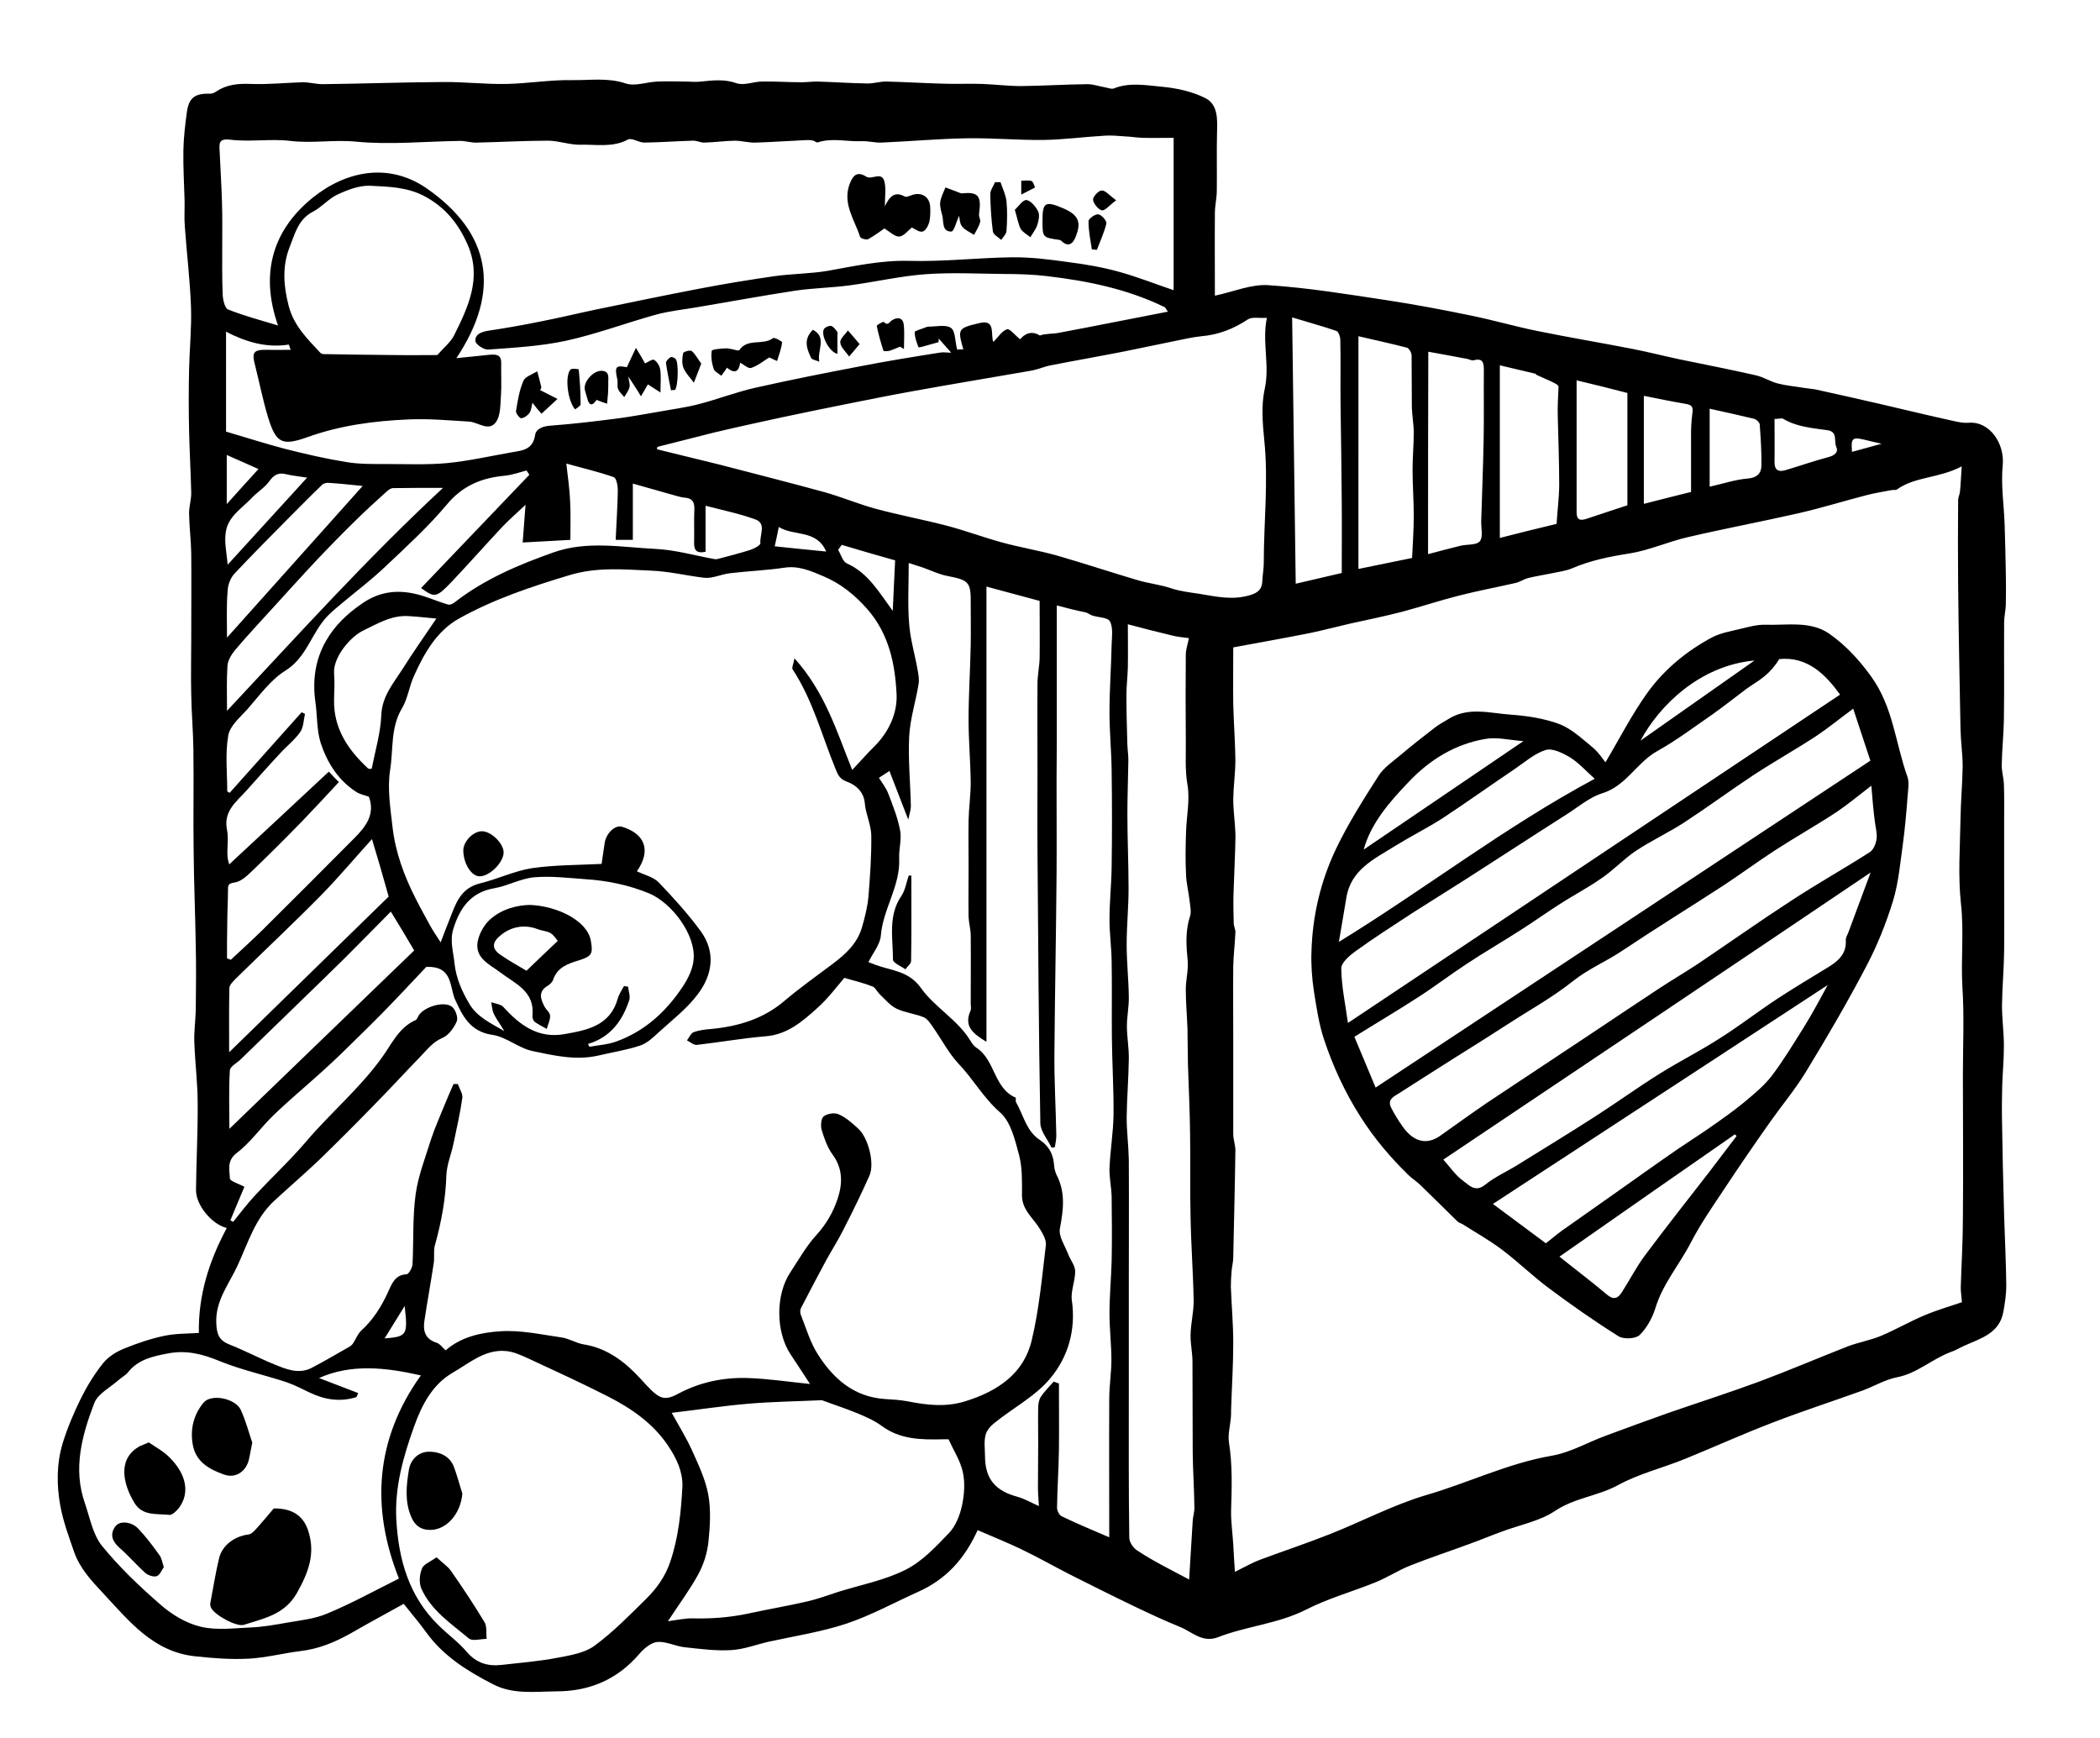 <?xml version="1.0" encoding="utf-8"?>
<!-- Generator: Adobe Illustrator 27.8.0, SVG Export Plug-In . SVG Version: 6.00 Build 0)  -->
<svg version="1.1" id="Ebene_1" xmlns="http://www.w3.org/2000/svg" xmlns:xlink="http://www.w3.org/1999/xlink" x="0px" y="0px"
	 viewBox="0 0 880.7 729" style="enable-background:new 0 0 880.7 729;" xml:space="preserve">
<g>
	<path d="M410,641.7c-5.6,12.4-13.5,20.7-24.8,25.8c-10,4.5-19.8,9.9-30.2,13.4c-10.6,3.5-21.7,5.2-32.7,7.6
		c-5.2,1.2-10.3,3.2-15.6,3.5c-6.5,0.4-13.1-0.5-19.6-1.2c-3.8-0.4-7.7-2.5-11.4-2.2c-2.6,0.2-5.6,2.7-7.5,4.9
		c-9.2,10.8-20.9,15.8-34.8,15.8c-9,0.1-18.3,1.4-26.7-3c-10.7-5.5-20.8-11.8-28-21.8c-2.8-3.9-5.9-7.5-9.4-11.9
		c-6.6,3.7-14.3,7.8-21.9,12.2c-6.7,3.8-13.6,6.7-21.3,7.6c-7.3,0.9-14.5,2.8-21.8,3.2c-7.5,0.4-15-0.2-22.5-1
		c-17.6-1.9-27.7-14.8-38.6-26.5c-4.9-5.2-9.7-10.4-12.1-17.2c-2.2-6.4-4.6-12.8-5.8-19.4c-1.6-8.7-1.6-17.7,1-26.3
		c2-6.5,4.7-12.8,7.7-18.9c2.6-5.2,5.7-10.2,9.3-14.7c2.2-2.7,5.6-4.8,8.9-6.1c5.4-2.2,11-4.1,16.7-5.3c4.8-1,9.9-0.9,14.5-1.2
		c-0.3-15.8,4.3-30.2,11.7-44c-6.3-1.6-12.9-9.5-12.9-15.9c0.1-12.1,0.8-24.2,0.7-36.3c0-8.5-1.1-17.1-1.4-25.6
		c-0.2-4.6,0.5-9.1,0.6-13.7c0.1-8.9,0.2-17.8,0-26.6c-0.2-13.5-0.8-27-0.9-40.5c-0.2-14.1,0.1-28.1-0.1-42.2
		c-0.1-7.7-0.8-15.3-0.9-23c-0.2-7.7,0-15.4,0-23.1c0-12,0.1-24.1,0-36.1c-0.1-5.5-0.8-10.9-0.9-16.4c-0.1-2.9,0.9-5.9,0.9-8.8
		c-0.2-8.7-0.7-17.3-0.9-26c-0.2-8.7-0.2-17.4,0-26.1c0.2-8.6,1.1-17.3,0.8-25.9c-0.4-11.3-1.8-22.6-2.6-33.9
		c-0.3-3.7,0-7.4-0.1-11.1c-0.2-6.9-0.6-13.8-0.5-20.6c0.1-5.3,0.7-10.5,1.4-15.7c0.8-6.5,3.3-8.4,9.9-8.2c0.9,0,1.9-0.5,2.6-1
		c4.4-2.9,9.1-3.3,14.3-3.1c7.3,0.3,14.6-0.5,21.9-0.7c2.8,0,5.5,0.8,8.3,0.8c16.8-0.2,33.6-0.8,50.4-0.9c9-0.1,17.9,1,26.9,0.8
		c9.2-0.2,18.4-1.8,27.7-1.6c7.3,0.1,14.7-1.1,22.1,1.4c3.9,1.3,8.8-0.6,13.3-0.8c3.9-0.2,7.7,0,11.6,0c2.2,0,4.5,0.3,6.7,0
		c5-0.5,9.8-1.1,14.9,0.7c3.1,1.1,7.1-0.7,10.7-0.7c5.5-0.1,11,0.3,16.5,0.3c2.2,0,4.4-0.3,6.6-0.3c7,0.2,13.9,0.7,20.9,0.8
		c2.8,0.1,5.5-0.9,8.3-0.8c8,0.2,15.9,0.7,23.9,0.9c5.4,0.2,10.7-0.1,16.1,0.1c5.4,0.2,10.9,0.9,16.3,0.9c9.3-0.1,18.6-0.7,27.9-0.8
		c2.4,0,4.8,0.9,7.2,1.3c1.3,0.2,2.8,0.9,3.8,0.5c6.7-2.7,13.7-1.3,20.4-0.7c6.2,0.6,12.6,2,18.1,4.8c5.1,2.6,5,8.7,4.8,14.2
		c-0.2,8.2,0,16.4-0.1,24.6c0,3.1-0.8,6.2-0.8,9.3c-0.1,11.5,0,23,0,34.7c7.7-1.6,15.2-4.9,22.5-4.4c16.6,1.1,33.1,3.8,49.6,6.3
		c11.8,1.8,23.5,4,35.1,6.4c9.4,1.9,18.6,4.6,28,6.5c13.2,2.7,26.5,4.9,39.8,7.5c6.7,1.3,13.3,3,19.9,4.4c10.7,2.2,21.4,4.3,32,6.7
		c3.1,0.7,6,2.6,9.1,3.4c3.4,0.9,7,1.2,10.6,1.8c1.7,0.3,3.5,0.4,5.2,0.7c9,2,18.1,4,27.1,6.1c9.5,2.2,18.9,4.5,28.4,6.6
		c2.9,0.6,5.8,1.5,8.7,1.3c8.9-0.8,15.3,8.7,14.4,17.8c-0.8,8.1,0.5,16.5,0.8,24.7c0.2,6.8,0.4,13.5,0.5,20.3
		c0.1,4.6,0.1,9.1,0,13.7c-0.1,2.4-0.7,4.8-0.7,7.2c-0.1,13.6,0.1,27.1-0.1,40.7c-0.1,6.3-0.8,12.6-0.9,18.9
		c-0.1,2.8,0.8,5.5,0.9,8.3c0.2,5.2,0.1,10.4,0.1,15.6c0,6.9,0,13.7,0,20.6c0,11.2,0.1,22.5,0,33.7c-0.1,7.6-0.8,15.3-0.9,22.9
		c0,5.6,0.8,11.2,0.8,16.9c0,5.5-0.5,10.9-0.7,16.4c-0.1,4.8-0.2,9.7-0.1,14.6c0.2,13.4,0.5,26.9,0.9,40.3
		c0.3,9.8,0.8,19.6,0.9,29.4c0,3.6-0.6,7.2-1.2,10.7c-1.6,9.3-9.7,11.3-16.7,14.5c-1.8,0.8-3.5,1.9-5.4,2.5
		c-7.8,2.9-14.1,9-22.6,10.6c-5,1-9.6,3.8-14.5,5.6c-12.5,4.5-25.2,8.6-37.6,13.4c-12.3,4.7-24.4,10.2-36.7,15.2
		c-9.3,3.8-19.3,6.2-28.1,11c-8.4,4.6-18.1,5.3-26.4,10.8c-6.5,4.4-15,5.9-22.6,8.8c-4.4,1.6-8.7,3.4-13.1,5
		c-8.4,3.1-16.9,5.9-25.2,9.2c-5,2-9.5,5-14.5,7c-9.6,3.9-19.8,6.7-29,11.4c-11.8,6-24.9,6.9-37,11.6c-6.5,2.5-10.8-2.2-15.9-4.3
		c-6.4-2.6-12.6-5.5-18.9-8.5c-9.2-4.4-18.3-9-27.5-13.6c-6.8-3.5-13.5-7.3-20.4-10.6C422.2,646.8,416.2,644.4,410,641.7z
		 M178.8,405.5c0.4-0.4-0.1,0-0.5,0.5c-5.9,6.2-11.8,12.6-17.8,18.7c-5.7,5.8-11.6,11.5-17.4,17.2c-2.8,2.7-5.6,5.3-8.5,7.9
		c-6.6,6-13.5,11.7-19.9,17.9c-5.3,5.1-9.6,11.4-15.4,15.8c-4.3,3.3-3,7.1-2.9,10.7c0.1,1.2,3.9,2.3,6.1,3.5
		c-1.8,4.3-3.9,9.2-5.9,14.1c0.4,0.2,0.8,0.4,1.2,0.6c3-3.7,5.8-7.5,9-10.9c7.1-7.7,14.9-14.9,21.7-22.9c10.2-12,22.3-22.1,31.6-35
		c4.1-5.6,7.1-12.7,14.2-15.8c0.7-0.3,1-1.7,1.6-2.4c2.6-3.3,10.2-5.6,13.5-3.3c1.5,1,2.8,4.5,2.2,6.1c-1.1,2.7-3.4,5.9-5.9,7
		c-4.1,1.7-6.4,4.8-9.2,7.7c-6.7,6.9-13.2,14-19.9,20.8c-7.4,7.6-14.9,15.1-22.5,22.5c-6.2,5.9-12.7,11.5-19,17.3
		c-8.1,7.4-11.1,17.8-15.5,27.3c-3.6,7.8-9.3,14.6-8.9,24.1c0.2,4.7,1.2,7.2,5.4,8.9c6.4,2.5,12.6,5.8,19,8.4
		c4.9,2,10.1,4.2,15.5,1.5c5.4-2.8,10.6-5.9,15.9-8.9c0.6-0.3,1.2-0.9,1.6-1.5c1.1-1.7,1.9-3.8,3.3-5.2c5.1-4.6,8.6-10.2,11.4-16.4
		c1.5-3.2,2.8-7.1,7.7-7.3c0.9,0,2.4-2.7,2.5-4.2c0.5-9.8,0-19.7,1.3-29.3c1.1-7.9,4.1-15.5,6.5-23.2c1.5-4.6,3.5-9,5.3-13.5
		c1.3-3.2,2.7-6.4,4.1-9.6c0.6,0,1.2,0,1.8,0c0.7,2,2.1,4,1.9,5.8c-0.9,6.4-2.4,12.8-3.7,19.1c-0.9,4.4-2.8,8.8-3,13.3
		c-0.3,10-2.1,19.7-4.8,29.4c-0.7,2.3-0.1,5-0.5,7.5c-1.2,8-2.7,16.1-3.9,24.1c-0.7,4.3,0.3,7.8,5.1,9.3c1.5,0.5,2.5,2.1,3.8,3.2
		c6.5-5.7,14.9-7.5,22.9-8c8.5-0.6,17.3,1.4,25.8,2.6c3.2,0.5,6.1,2.4,9.2,2.9c10.1,1.6,17.6,7.6,24,14.6c7.1,7.8,9,9.7,15.6,6.1
		c9.2-4.9,19-6.9,29.1-6.6c9,0.3,18,1.7,26.2,2.5c-2.3-3.5-5.2-8-8.2-12.5c-6.2-9.4-6.3-25,0-34.4c3.5-5.3,6.7-11,10.9-15.6
		c4.2-4.6,7-9.6,8.9-15.2c2.1-6.4,2.2-12.7-2.2-18.6c-2.1-2.9-3.4-6.6-4.5-10.2c-0.5-1.7-0.3-4.8,0.8-5.7c1.5-1.2,4.6-1.7,6.3-0.9
		c3,1.3,5.6,3.6,8.1,5.9c4.4,3.9,7.1,14.8,4.8,19.9c-3.4,7.6-7,15-10.8,22.4c-2.2,4.4-4.8,8.5-7.2,12.8c-3.6,6.7-7.2,13.5-10.7,20.3
		c-0.4,0.8-0.4,2.1,0,2.9c2.2,5.6,3.9,11.5,7.1,16.5c6.5,10.2,15.1,17.8,28,18.7c3.3,0.2,6.6,0.4,9.8,1c8.1,1.6,16,2.5,24.2-0.1
		c13.4-4.2,24.4-11.5,27.7-25.6c3.1-13,4.3-26.4,5.9-39.7c0.3-2.1-1.1-4.6-2.3-6.6c-2.7-4.7-7.7-8.1-7.7-14.4
		c0-5.6,0.2-11.5-1.2-16.8c-1.7-6.3-3.4-13.9-7.9-17.9c-7-6.1-11.3-14-17.5-20.5c-4.2-4.5-7.1-10.2-10.7-15.3
		c-1.1-1.6-2.3-3.5-3.9-4.2c-3.7-1.5-7.9-1.9-11.4-3.6c-2.7-1.3-4.8-3.9-7.1-6.1c-1.1-1-1.8-2.8-3-3.2c-3.5-1.4-7.2-2.3-11.8-3.6
		c-3.2,3.7-6.8,8.6-11.3,12.6c-6.2,5.6-12.6,11.2-21.8,11.9c-9.6,0.8-19.2,2.5-28.8,3.6c-1.3,0.1-2.7-1.2-4.1-1.9
		c0.9-1.2,1.6-2.9,2.7-3.4c2.4-0.9,5.1-1.2,7.7-1.4c11.2-1.1,21.6-4.2,30.4-11.7c6.5-5.5,13.4-10.4,20.2-15.5
		c5.5-4.1,10.4-8.6,12.4-15.4c1.2-4.2,2.3-8.5,2.7-12.8c0.7-8.6,1.3-17.2,1.2-25.8c-0.1-4.5-2.3-8.8-2.7-13.3
		c-0.4-5-3.8-7.8-7.3-9.1c-3.1-1.1-3.9-2.7-4.9-5.2c-5.8-14.1-9.6-29.1-18.1-42c-0.4-0.7,0.3-2.1,0.8-4.6
		c12.8,14.2,17.7,30.6,24.2,46.8c3.2-3.4,6.1-6.7,9.2-9.8c6.2-6.1,9.8-14.1,9.4-22c-0.6-12.7-3.2-25.3-12.3-35.7
		c-5.3-6-11.2-10.7-18.3-13.7c-5.2-2.2-10.5-4.6-16.6-3.6c-7.5,1.1-15.1,1.4-22.7,2.3c-3.6,0.4-7.3,2.3-10.8,1.9
		c-7.5-0.9-14.7-2.7-22.4-3c-11.6-0.5-22.8-1.6-34.4,2c-15.9,4.8-31.5,10-46,18.1c-9.3,5.2-14.6,14.5-18.9,24.1
		c-2,4.4-2.6,9.5-5,13.5c-4.9,8.2-3.6,17.3-5,26c-1.2,7.6,0.1,15.8,1,23.7c1.2,10.7,4.9,20.7,9.8,30.3c1.9,3.8,4,7.5,6,11.2
		c1.1,2,2.4,3.9,4.4,7c1.6-4.3,2.7-7,3.8-9.8c2.5-6.4,4.5-12.9,12.6-14.9c7.4-1.8,14.4-5.2,21.8-6.4c9.6-1.4,19.4-1.3,29.3-1.8
		c0.4-2.5,0.8-5.7,1.3-8.9c0.7-4.1,4.4-7.5,7.2-6.7c9.9,3,12.3,10.1,6.3,18.7c3.1,1.5,6.8,2.3,9.1,4.6c6.3,6.6,12.5,13.4,17.8,20.7
		c6.3,8.8,4.7,18.3-1.4,26.3c-4.4,5.9-10.5,10.6-16,15.6c-2.5,2.3-5.1,4.9-8.2,5.9c-5.7,1.9-11.7,2.8-17.6,4.2
		c-9.3,2.1-18.4,0-27.4-1.9c-5.9-1.2-11.1-6-16.9-6.8c-9.6-1.4-12.7-8.3-15.9-15.4C188.6,413,189.4,405,178.8,405.5z M822.7,195.6
		c-9.8,5.1-19.6,4.2-27.2,9.7c-0.5,0.3-1.3,0.1-2,0.2c-3.5,0.7-7.1,1.2-10.5,2.1c-9.7,2.5-19.3,5.5-29,7.7
		c-15.4,3.5-30.9,6.4-46.3,10c-8.2,1.9-16.1,5.5-24.3,6.8c-8.3,1.3-16.3,2.9-24,6.2c-2.6,1.1-5.6,1.5-8.5,2.1c-3.3,0.7-6.7,1.2-10,2
		c-1.9,0.5-3.5,1.7-5.4,2.1c-7.9,1.8-15.9,3.3-23.7,5.3c-7.9,2-15.7,4.6-23.6,6.7c-7.2,1.9-14.6,3.4-21.9,5c-5.7,1.3-11.3,2.8-17,4
		c-10.6,2.1-21.3,4-32.1,6c0,8.4-0.1,16.1,0,23.8c0.2,7.8,0.8,15.6,0.9,23.4c0,5.4-0.8,10.9-0.9,16.3c0,4.8,0.7,9.5,0.9,14.3
		c0.1,2.4-0.1,4.7-0.1,7.1c-0.2,6.3-0.5,12.5-0.7,18.8c-0.1,4,0,8,0.1,12c0,1.3,0.8,2.6,0.7,3.8c-0.2,4.8-0.8,9.6-0.9,14.3
		c-0.1,10.6,0,21.1,0,31.7c0,12.9,0,25.7,0,38.6c0,2.3,0.9,4.5,0.9,6.8c-0.2,15-0.6,30-0.9,45c0,1.9-0.6,3.9-0.7,5.8
		c-0.2,2.2-0.3,4.4-0.3,6.5c0.3,7.8,1,15.6,1,23.5c0,9.3-0.6,18.6-0.9,27.9c0,1.2,0,2.3-0.1,3.5c-0.3,3.4-1.3,7-0.8,10.3
		c1.5,9.5,1.2,18.9,0.9,28.4c-0.1,4.8,0.6,9.5,0.9,14.3c0.2,3.7,0.4,7.3,0.7,11.6c4.2-2.1,7.2-3.8,10.3-5c9.9-3.7,19.9-7,29.7-10.9
		c13.4-5.3,26.4-12.2,40.2-16.3c17.6-5.1,34.2-13.3,52.6-16.5c7.8-1.3,15.1-5.6,22.7-8.4c8.7-3.2,17.3-6.4,26.1-9.5
		c12.7-4.4,25.5-8.5,38-13.1c12.6-4.7,25-10,37.5-14.9c4.5-1.7,9.4-2.5,13.9-4.4c6.2-2.6,12-6,18.2-8.6c5.2-2.2,10.8-3.8,15.7-5.5
		c-0.2-2.4-0.5-4.3-0.5-6.2c0.3-9.7,0.9-19.4,0.9-29.1c0.2-19.9,0-39.8,0-59.6c0-12.4,0.6-24.8-0.2-37.2
		c-0.7-11.6,0.7-23.2-0.6-34.9c-1.3-11.8-0.4-23.8-0.2-35.7c0.1-7.3,0.8-14.6,0.9-21.9c0-5.3-0.8-10.6-0.9-15.8
		c-0.4-20.3-0.8-40.5-1-60.8c-0.1-11.7-0.1-23.4,0-35.1c0-1.3,0.7-2.5,0.8-3.8C822.3,202.9,822.4,199.9,822.7,195.6z M94.8,181
		c8.8,2.6,16.6,5.1,24.6,7.2c8.6,2.2,17.3,4.2,26,5.6c5.5,0.9,11.2,0.8,16.7,0.8c8.5,0,17.1,0.4,25.5-0.4c9.2-0.9,18.3-3,27.5-4.6
		c4.3-0.7,8.4-1.2,9.3-7.1c0.4-2.7,3.3-3.8,6.6-4c9.3-0.7,18.6-1.8,27.9-3c6-0.8,11.9-1.9,17.8-2.9c5.4-1,11-1.7,16.3-3.1
		c7.8-2,15.5-5,23.4-6.8c14.6-3.3,29.2-6.2,43.9-9c11.2-2.2,22.4-4,33.7-5.8c1.5-0.3,3.1,0,4.9,0c-2-2.3-3.6-4.1-5.2-5.9
		c0,0.5-0.1,1-0.1,1.5c-1.4,0.4-2.9,0.8-4.3,1.2c-1.4,0.4-4,1.2-4.1,0.9c-0.8-2-1.6-4.2-1.6-6.3c0-0.6,2.6-1.2,4-1.8
		c0.6-0.2,1.2-0.5,1.7-0.5c3.2,0,7.3-1,9.5,0.5c1.9,1.3,1.7,5.6,2.6,9.1c0.3,0,1.4-0.1,2.6-0.1c-2.4-8.5-2.5-8.9,7.2-11.1
		c6.5-1.4,4.1,5.2,5.4,8c2-2,3.6-4.6,5.7-5.3c1.2-0.4,3.4,2.5,5.5,4.2c1.9-2.3,4.8-3.8,8.3-1.6c2.6-0.9,5.2-0.6,7.8-1.1
		c15.1-2.8,30.2-5.9,45.9-8.9c-0.9-1.2-1-1.7-1.4-1.9c-15.6-7.6-32.3-11-49.3-13c-5.9-0.7-11.9-0.9-17.9-0.9
		c-11-0.1-22.1-0.7-33.1,0.1c-10.7,0.8-21.3,3.3-32,4.7c-7.5,1-15.1,1.1-22.6,2.2c-13.7,2.1-27.3,4.6-40.9,6.9
		c-5.8,1-11.7,1.6-17.3,3.1c-12.7,3.5-25.1,8.2-37.9,11c-10.7,2.3-21.7,2.9-32.7,3.7c-1.8,0.1-5.1-2.1-5.3-3.5
		c-0.3-2.9,2.4-3.9,5.3-4.4c7.4-1.1,14.8-2.4,22.1-3.9c7.8-1.5,15.5-3.4,23.2-5c14.5-3,29-6,43.6-8.8c10.4-2,20.9-3.7,31.3-5.2
		c7.3-1,14.8-1,22.1-2.2c11.3-2,22.4-4.5,34.2-4.2c14.4,0.4,28.8-1.3,43.1-1.5c7.9-0.1,15.8,0.9,23.6,2c7.1,0.9,14.2,2.1,21.1,4
		c8,2.2,15.8,5.3,23.2,7.8c0-10,0-20.8,0-31.5c0-10.7,0-21.3,0-32.4c-4.8,0-9,0.1-13.1,0c-2.5-0.1-4.9-0.5-7.3-0.6
		c-2.8-0.2-5.7-0.5-8.5-0.3c-8.7,0.5-17.4,1.7-26.1,1.8c-10.6,0.1-21.3-0.9-31.9-0.7c-11.9,0.2-23.8,1.3-35.7,1.8
		c-2.7,0.1-5.5-0.7-8.2-0.6c-6.1,0.3-12.3-1.5-18.4,0.5c-0.6,0.2-1.5-0.7-2.2-0.8c-1.2-0.2-2.4-0.2-3.6-0.1
		c-6.8,0.3-13.5,0.8-20.3,1c-2.9,0.1-5.9-0.8-8.8-0.8c-4.3,0.1-8.6,0.7-12.8,0.8c-1.6,0-3.2-0.9-4.8-0.8c-6.8,0.2-13.5,0.7-20.3,0.8
		c-2.3,0-5.2-2.1-6.8-1.3c-6.5,3.5-13.4,2-20,2.2c-4.5,0.1-9-1.7-13.6-1.7c-10,0-19.9,0.6-29.9,0.8c-2.4,0.1-4.8-0.8-7.3-0.7
		c-14.5,0.2-29,1.7-43.3,0.3c-9.3-0.9-18.3,0.8-27.5-0.3c-8.2-1-16.8,0.5-25-0.5c-4.9-0.6-4.9,1.2-4.7,4.5c0.3,7.3,0.8,14.5,1,21.8
		c0.2,6.2,0.1,12.4,0.1,18.6c0,6.7-0.1,13.4,0.2,20.1c0.1,2.2,0.9,5.7,2.3,6.2c6.5,2.6,13.3,4.4,20.9,6.7
		c-7.9-22.5-1.7-40.6,14.8-53.8c14.1-11.2,31.9-14.6,47.7-3.6c26.5,18.5,31.3,42.6,12.3,71.1c5.3-0.5,9.5-1,13.7-1.4
		c2.6-0.2,5.2-0.4,5.1,3.5c-0.1,4.5,0.2,9.1-0.1,13.6c-0.3,3.8-0.1,8.3-2.1,11.1c-3,4.2-7.5,0-11.3-0.2c-8.5-0.5-16.9-1.3-25.4-0.9
		c-14.4,0.6-28.6,2.5-42.3,7.4c-10.9,3.9-13.3,2.5-16.7-8.7c-2.1-7-3.5-14.2-5.3-21.3c-1.5-5.7-0.7-6.7,5.2-6.6c3.2,0.1,6.4,0,9.7,0
		c-0.4-1-0.7-2.2-0.8-2.2c-9.3,1.5-18-1.1-26.3-5.4C94.8,153.6,94.8,167.2,94.8,181z M443.2,253.9c0,19.7,0,38.3,0,56.8
		c0,5.6-0.1,11.3-0.1,16.9c0,13.1,0.1,26.2,0,39.4c-0.2,25-0.7,49.9-0.9,74.9c-0.1,11.5,0.6,23,0.8,34.4c0,1.6-0.4,3.2-0.6,4.8
		c-0.5,0.1-1,0.1-1.4,0.2c-1.6-3.4-4.6-6.8-4.7-10.2c-0.7-38.2-0.9-76.4-1.2-114.6c-0.1-11.1,0-22.1,0-33.2c0-12.2-0.1-24.3,0-36.5
		c0-3.6,0.8-7.2,0.9-10.8c0.1-7.9,0-15.7,0-24c-7.2-1.9-14.4-3.9-22.3-6c0,63.6,0,127,0,190.9c-5.2-3.2-9.7-6.2-6.7-13
		c0.4-0.8,0.1-2,0.1-3c0-9.5,0.1-19.1,0-28.6c0-2.6-0.8-5.2-0.9-7.8c-0.1-6.9,0-13.8,0-20.7c0-6.5-0.1-13,0-19.6
		c0.1-5.3,0.9-10.7,0.9-16c-0.1-8.8-0.9-17.6-0.9-26.4c0-10.5,0.7-20.9,0.9-31.4c0.1-5.7,0-11.4,0-17.1c0.1-9.3-0.7-10-10-11.8
		c-3.5-0.7-6.7-2.3-10.1-3.5c-1.8-0.6-3.5-1.1-5.9-1.9c0,9.2-0.5,17.5,0.2,25.8c0.5,6.3,2.4,12.6,3.5,18.9c0.4,2.1,0.8,4.3,0.4,6.3
		c-1.2,7.2-3.5,14.4-3.9,21.6c-0.5,9.8,0.5,19.6,0.7,29.4c0,1.6-0.6,3.2-1.1,5.6c-2.9-7.5-5.4-13.9-7.9-20.4
		c-1.1,0.7-2.5,1.7-4.4,2.9c1.4,2.2,2.9,4.1,3.8,6.3c2,5.2,4.1,10.4,5.1,15.8c0.7,3.8-0.6,7.9-0.4,11.8c0.5,11.5-6.8,21.1-7.7,32.3
		c-0.3,3.7-3.3,7.2-5.2,11.1c1.1,0.4,2,0.7,2.9,1.1c6.7,2.5,14,2.5,19.1,9.7c5.9,8.3,15.6,13.4,21,22.5c0.6,1,1.4,2,2.3,2.6
		c7.9,5.1,7.2,16.9,16.4,20.9c0.3,0.1-0.1,1.4,0.2,1.9c3.1,5.4,4.3,12.1,9.9,15.8c4.1,2.7,5.8,6.3,6.1,11c0.1,1.3,0.5,2.6,1,3.7
		c3.8,7.3,2.9,14.7,1.4,22.5c-0.6,3.3,2.1,7.2,3.5,10.8c0.9,2.4,2.8,4.6,2.9,7c0.1,4.1-1.9,8.3-1.4,12.2c1.8,12.4-1.5,23.8-9,32.8
		c-6.2,7.5-15.6,12.4-23.4,18.7c-1.7,1.3-3.4,3.3-3.8,5.2c-0.7,2.9-0.2,6-0.2,9c0.1,9.3,4.3,14.3,13.6,16.8c3.2,0.9,6.2,2.7,9,3.9
		c-0.1-2.2-0.4-4.9-0.4-7.7c0-6.3,0.1-12.7,0.1-19c0-4.9-0.1-9.8,0-14.6c0-1.5,0.3-3.3,1.1-4.5c1.5-2.3,3.6-4.3,5.4-6.4
		c0.7,0.3,1.5,0.5,2.2,0.8c0,9.2,0.1,18.4,0,27.5c-0.1,8.2-0.7,16.4-0.8,24.6c0,1.2,0.9,3.1,2,3.6c6.4,3.1,12.9,5.8,19.9,8.8
		c0-19.8-0.1-38.9,0-58.1c0-5.4,0.9-10.9,0.9-16.3c0-6.5-0.8-13-0.8-19.5c0-7.3,0.7-14.6,0.9-21.9c0.2-9,0.1-18.1,0-27.1
		c-0.1-4-1-7.9-0.9-11.8c0.3-7.5,1.6-15.1,1.7-22.6c0.1-10.8-0.6-21.6-0.7-32.4c-0.1-10.7,0.1-21.4-0.1-32.1
		c-0.1-5.8-0.9-11.5-0.9-17.3c0-7.3,0.8-14.6,0.9-21.9c0.2-13.5,0.2-27,0-40.6c-0.1-8.1-0.9-16.2-0.9-24.3c0-9.5,0.7-18.9,0.9-28.4
		c0.1-3.3,0.7-7.1-0.7-9.8c-0.8-1.7-4.9-1.6-7.5-2.5c-0.9-0.3-1.7-1-2.7-1.3C451.5,256.1,447.8,255.1,443.2,253.9z M275.7,187.4
		c-0.1,0.3-0.1,0.7-0.2,1c8.8,2.2,17.7,4.3,26.5,6.5c14.6,3.8,29.2,7.5,43.8,11.5c7.1,2,14,4.9,21.2,6.9c10,2.7,20.2,4.6,30.2,7.2
		c7.6,2,15.1,4.8,22.7,6.9c7.6,2.1,15.5,3.4,23.1,5.5c11.5,3.3,22.9,7.1,34.4,10.5c4.5,1.3,9.3,1.8,13.7,3.3
		c3.9,1.3,7.8,1.7,11.7,2.3c7.3,1.2,14,2.8,21.4,0.6c3.4-1,5.1-2.5,5.2-6c0.1-2.5,0.6-5,0.6-7.5c0-17.2,2-34.3,0.2-51.6
		c-0.7-7.1-1.3-14.6,0.2-21.4c2.2-9.9-1.2-19.6,0.9-29.8c-3.1,0.2-6.1-0.5-7.9,0.6c-6,4-12.4,6.5-19.5,7.1c-1.9,0.2-3.9,0.5-5.8,0.9
		c-8.9,1.8-17.8,3.7-26.7,5.5c-10.2,2-20.5,3.8-30.7,5.8c-2.7,0.5-5.3,1.7-8,2.2c-16.5,2.9-33.1,5.6-49.6,8.6
		c-9.5,1.7-18.9,3.6-28.4,5.5c-8.9,1.8-17.8,3.6-26.7,5.5c-9.7,2.1-19.4,4.2-29,6.5C291.3,183.4,283.5,185.5,275.7,187.4z
		 M286.2,623.2c0.1-6.1-2.4-11.5-6-16.9c-6.4-9.5-15.5-15.7-25.3-20.7c-10.8-5.5-21.9-10.6-32.9-15.7c-3.1-1.4-6.4-3-9.7-3.3
		c-8.9-0.9-15.5,5.1-22.5,9.1c-8.4,4.9-12.9,13.4-16.2,22.7c-4.5,12.6-8.1,25.2-7.4,38.7c0.9,16.9,5.3,32.5,17.9,44.7
		c3.8,3.7,8.2,6.9,11.6,10.9c4.1,4.8,9,6.2,14.8,5.5c7.8-0.9,15.7-1.5,23.4-3c5.3-1,11.3-2,15.4-5c7.9-5.8,14.8-12.9,21.8-19.8
		c4.3-4.3,7.8-9.1,9.9-15.2C284.5,645.1,285.6,634.4,286.2,623.2z M498.7,662.4c0.5-8.5,1-16.6,1.5-24.6c0.1-1.9,0.8-3.8,0.7-5.8
		c-0.1-7.6-0.6-15.2-0.7-22.8c-0.1-12.7,0-25.5-0.1-38.2c0-3.8-0.9-7.5-0.8-11.3c0.1-4.7,1.3-9.4,1.3-14
		c-0.2-11.8-1.1-23.5-1.3-35.3c-0.3-11.6,0-23.1-0.2-34.7c-0.1-9.8-0.6-19.6-0.9-29.4c-0.1-5-0.1-10-0.2-15
		c-0.2-5.5-0.7-10.9-0.7-16.4c0-3.9,1.1-7.9,0.8-11.8c-0.6-6.4-1.1-12.6,1-18.9c0.6-1.9,0-4.3-0.2-6.4c-0.4-3.7-1.4-7.4-1.5-11.1
		c-0.3-5.9-0.2-11.8,0-17.7c0.2-6.7,1.7-13.5,0.6-19.9c-1.1-6.4-0.6-12.6-0.7-18.9c-0.1-11.9-0.1-23.8,0-35.6c0-2.3,0.9-4.7,1.3-7
		c-2.4-0.3-4.8-0.5-7.1-1.1c-6.3-1.5-12.5-3.1-18.5-4.7c0,6,0.1,12,0,18c-0.1,3.9-0.6,7.9-0.6,11.8c0,6.9,0.2,13.9,0.4,20.8
		c0.1,2.4,0.5,4.8,0.4,7.2c-0.1,7.2-0.4,14.5-0.4,21.7c0,10.5,0.5,21,0.5,31.4c0,7.8-0.8,15.6-0.8,23.4c0,7.3,0.8,14.6,0.9,21.9
		c0.1,4.1-0.8,8.2-0.8,12.3c0,4.6,0.9,9.2,0.8,13.8c-0.1,8.2-0.8,16.3-0.9,24.5c0,5.9,0.8,11.9,0.9,17.8c0.1,17.9,0,35.7,0,53.6
		c0,14.5,0,28.9,0,43.4c0,20.5-0.1,41,0.2,61.5c0,1.9,1.8,4.5,3.6,5.5C483.7,654.7,490.8,658.2,498.7,662.4z M150.2,584.2
		c-0.2,0.6-0.5,1.1-0.7,1.7c-6.7,2.1-13.1,1.2-19.4-1.8c-3.2-1.5-6.4-3.2-9.8-4.4c-9.4-3.1-19.1-5.2-28.2-8.9
		c-7.2-3-14.1-4.7-21.7-3.2c-6.3,1.2-12.5,2.5-16.8,8c-1,1.2-2.6,2-3.8,3.1c-3.6,3.2-8.8,5.8-10.3,9.8c-5.1,13.4-9,27.4-3.9,41.9
		c2.1,6.1,3.3,13,7.1,17.8c7.4,9.1,15.9,17.2,24.8,24.9c4.7,4.1,10.7,7.7,16.7,9.1c6.7,1.6,14,0.6,21,0.3c5-0.2,10.1-1.1,15.1-2
		c5.8-1,11.8-1.6,17.1-3.9c10.1-4.2,19.7-9.5,29.9-14.6c-11.7-29.5-10.1-58.2,9.2-85.2c-15-3.4-29.3-4.9-42.7,1.1
		C138.9,579.9,144.5,582,150.2,584.2z M280.1,679.9c4.4-0.6,7.5-1.3,10.5-1.2c7.8,0.2,15.5-0.4,23.1-2c8.2-1.8,16.6-3.2,24.8-5.1
		c4.4-1,8.7-2.6,13-4c9.6-3,19.7-4.9,28.5-9.4c6.9-3.5,12.6-9.7,18.1-15.4c2.7-2.9,4.4-7.2,5.3-11.2c1-4.6,1.4-9.7,0.4-14.2
		c-1-4.7-3.8-9-6-13.8c-0.7,0-1.7,0-2.6,0c-8.9,0.2-17.7,0.1-25.4-5.6c-3-2.2-6.6-3.8-10.2-5.3c-5.1-2.1-10.4-3.8-14.9-5.5
		c-10.5,0.5-20.8,0.6-31.1,1.5c-10.5,0.9-20.9,2.5-31.9,3.8c3.2,5.8,6.2,10.6,8.5,15.7c2.7,6,5.6,12.1,6.8,18.4
		c1.2,6.5,0.8,13.4,0.1,20c-0.5,4.7-2,9.5-4.3,13.7C289.3,666.7,284.9,672.6,280.1,679.9z M95.2,401.9c0.5,0.2,1,0.4,1.6,0.6
		c4.4-4.1,8.8-8.1,13.1-12.3c13-12.9,25.9-25.8,38.8-38.8c4.8-4.8,8.7-10,6-17.3c-1.7-0.6-3.8-1-5.3-2c-7.6-4.9-12.2-12.3-14.9-20.5
		c-1.7-5.4-1.4-11.3-2.2-17c-1.3-9.1-0.2-17.7,4.4-25.8c3.7-6.5,8.8-11.3,15-15.6c7-4.9,14.1-5.9,21.8-4.3c4.9,1,9.5,3.2,14.3,4.6
		c0.9,0.3,2.2-0.3,3-1c12.5-9.7,26.8-15.7,41.5-20.9c14-4.9,28.4-2.1,42.6-1.4c8.4,0.4,16.6,2.8,24.9,4.3c0.7,0.1,1.6-0.2,2.4-0.4
		c4.2-1.1,8.4-2.2,12.5-3.5c1.6-0.5,4.3-2,4.2-2.8c-0.4-3.4,2.7-8.3-2.2-10c-6.6-2.4-13.5-3.8-20.8-5.7c0,6.9,0,13.2,0,19.3
		c-3.8,0.8-4.9-0.7-4.8-3.9c0.1-4.7-0.1-9.3,0.1-14c0.1-3.1-1-4.6-4.1-4.8c-1.1-0.1-2.2-0.4-3.3-0.7c-6.1-1.7-12.1-3.4-18.4-5.2
		c0,8,0,15.8,0,23.6c-2.5,0-4.2,0-7.2,0c0.3-7.2,0.8-14,0.9-20.8c0-1.9-0.6-5.1-1.7-5.5c-6.6-2.3-13.5-3.9-19.9-5.7
		c0.6,5.4,1.4,10.7,1.6,15.9c0.3,5.3,0.1,10.7,0.1,16.1c-6.3,0.4-13,0.7-20,1.1c0.3-4.3,0.7-9.4,1.2-15.8c-4,3.8-7.1,6.4-9.8,9.3
		c-7.1,7.6-14,15.4-21.1,22.9c-6.5,6.8-7.2,6.9-12.9,2.7c15.2-15.9,30.3-31.7,45.4-47.5c-0.4-0.6-0.8-1.2-1.2-1.8
		c-3,0.8-6,1.9-9.1,2.2c-9.8,0.9-17.8,4.2-24.4,12.2c-7.8,9.3-17,17.7-25.9,26.1c-5.7,5.4-11.9,10.1-17.9,15.1
		c-2.1,1.8-4.3,3.5-6.2,5.5c-6.7,7-8.6,17.3-17.7,22.9c-6.2,3.9-10.9,10.5-15.9,16.2c-3.1,3.4-7.4,7-8,11.1
		c-1.3,7.6-0.4,15.5-0.4,23.3c0.3,0.2,0.7,0.4,1,0.6c10.1-11.3,20.1-22.5,30.2-33.8c0.5,0.2,1,0.5,1.4,0.7c-0.6,2.6-0.6,5.6-2,7.6
		c-2.3,3.3-5.7,5.9-8.4,8.9c-4.8,5.1-9.4,10.4-14.1,15.6c-4.2,4.7-9.8,8.6-8.2,16.5c0.7,3.5,0,7.4,0.2,11c0.1,1.9,0.9,3.8,1.3,5.6
		c-0.3-0.6-0.5-1.3-0.8-1.9c14-13,28-26,42-39.1c1.6,1.7,2.9,3.1,4.2,4.4c-5.2,5.6-10.2,11-15.3,16.3c-6.8,7-13.7,13.9-20.8,20.7
		c-2.2,2.1-4.8,4.7-7.6,5.1c-2.8,0.4-2.8,1.2-2.8,3.3c0,4.7-0.3,9.4-0.3,14.2C95.2,392.4,95.2,397.1,95.2,401.9z M183.4,148.9
		c2.8-3.2,5.6-5.4,7-8.2c6-12,11.7-24.1,5.8-37.9c-3.9-9-9.6-16.1-18.7-20.8c-7.2-3.6-14.7-3.7-22.2-4.1c-4.6-0.2-9.5,1.7-13.8,3.7
		c-3.7,1.7-6.6,5.3-10.3,7.2c-6.2,3.2-7.6,9.5-9.8,15c-3.1,8-2.5,16.2-0.3,24.6c2.2,8.3,7.8,13.7,13.3,19.6c0.3,0.3,0.9,0.5,1.3,0.5
		c9.9,0.2,19.8,0.3,29.7,0.4C171.5,149,177.8,148.9,183.4,148.9z M246.6,437.8c0.2,0.4,0.4,0.8,0.6,1.2c3.7-0.7,7.6-0.9,11.2-2.2
		c12-4.3,21-12.6,27.9-23c2.3-3.4,4.3-7.6,4.6-11.5c0.9-10.2-9-23.6-18.8-27.7c-8.6-3.5-17.4-5.3-26.6-5.9
		c-7.1-0.5-14.4-1.4-21.4-0.8c-5.7,0.5-11.1,3.6-16.8,4.6c-10,1.7-14.5,8.4-17.2,17.1c-1.5,4.9,0,9.5,0.5,14.3
		c0.7,6.6,3.2,11.9,6.3,17.2c3.2,5.3,8.5,7.8,14.6,11.3c-2-3.3-3.4-5.1-4.4-7.2c-0.7-1.5-0.8-3.3-1.1-4.9c1.7,0.6,4,0.8,5.1,2
		c6.9,7.6,14.5,13.3,25.5,11.4c9.7-1.7,19.3-3.5,22.5-15c0.5-1.8,1.7-3.5,2.6-5.2c0.6,0.1,1.1,0.2,1.7,0.3c0.2,2,1.1,4.2,0.4,5.9
		C261,428,256.1,435,246.6,437.8z M569.7,238.6c7.3-1.5,14.8-3,22.5-4.6c0.3-6,0.7-11.9,0.7-17.8c0-6.4-0.5-12.9-0.5-19.3
		c0-5.1,0.5-10.3,0.5-15.4c0-3.6-0.7-7.2-0.8-10.8c-0.1-7.2,0-14.4-0.1-21.6c0-1.2-1.1-3.1-2-3.3c-6.5-1.7-13.1-3.1-20.3-4.8
		C569.7,173.7,569.7,205.9,569.7,238.6z M541.9,133.1c0.5,37.8,1,74.5,1.5,111.7c7.6-1.8,13.7-3.2,19.3-4.5c0-10.3,0.1-20,0-29.7
		c-0.1-13.7-0.3-27.4-0.5-41c-0.1-9,0.1-18.1-0.1-27.1c0-1.3-0.8-3.4-1.6-3.7C554.7,136.8,548.7,135.2,541.9,133.1z M598.9,232.4
		c5-1.3,9.3-2.5,13.5-3.5c2.8-0.7,6.8-0.2,8.2-1.9c1.5-1.8,0.5-5.6,0.6-8.6c0.3-11.1,0.8-22.3,1-33.4c0.2-9.9,0-19.8,0.1-29.7
		c0-3-0.3-5.3-4.3-4.2c-0.8,0.2-1.8-0.4-2.7-0.6c-5.2-1-10.4-1.9-16.3-3C598.9,175.9,598.9,203.8,598.9,232.4z M156,351.9
		c-7,7.7-13.7,15.7-21,23.2c-11.8,12-24.1,23.5-36.1,35.3c-1.1,1.1-2.6,2.6-2.7,3.9c-0.2,8.5-0.1,17.1-0.1,27
		c23.4-22.8,45.8-44.7,66.9-65.3C160.3,366.4,158.3,359.4,156,351.9z M163.9,382.3c-5.9,6-12.8,13-19.7,19.9c-3,3-6.1,5.9-9.1,8.9
		c-11.4,11-22.7,22.1-34.1,33.1c-1.6,1.6-4.5,3-4.6,4.7c-0.5,7.8-0.2,15.7-0.2,24.5c26.7-25.8,52.5-50.7,77.5-74.8
		C170.1,392.5,166.9,387.1,163.9,382.3z M185.8,204.6c-7.6,0-14.3,0-21,0.1c-0.8,0-1.8,0.7-2.5,1.3c-4.5,4.1-9.1,8.2-13.4,12.5
		c-5.4,5.3-10.7,10.7-15.9,16.2c-6.4,6.8-12.6,13.7-18.9,20.6c-5.2,5.7-10.5,11.4-15.5,17.3c-1.5,1.8-3,4.3-3.2,6.5
		c-0.4,5.9-0.2,11.9-0.2,19C125.1,266.2,153.6,234.5,185.8,204.6z M652.8,219.7c0.4-6.2,1.1-11.4,1.1-16.6c0-9.6-0.4-19.2-0.6-28.7
		c-0.1-3.9,0.1-7.7,0.3-11.6c0.1-1.5,0.2-1.4-9-5.5c-0.3-0.1-0.5-0.5-0.8-0.6c-5-1.2-10-2.4-14.8-3.5c0,24.3,0,47.8,0,72.4
		C637.6,223.4,645.2,221.5,652.8,219.7z M155.9,322.3c1.5-7.6,3.7-14.9,4-22.3c0.3-7.9,4.9-13.2,8.7-19.1c4.4-7,9.2-13.8,14.4-21.5
		c-4.5-0.4-7.9-0.8-11.3-1c-7.2-0.6-13.1,3-19.3,6c-5.5,2.6-12.7,11.2-12.3,17.9c0.3,3.6,0.1,7.3,0,11c-0.3,12.2,5.9,21.2,14.3,29
		C154.9,322.6,156,322.4,155.9,322.3z M661.2,159.5c0,19.7,0,37.5,0,55.3c0,3.5,1.7,3.6,4.4,2.7c5.5-1.9,11-3.6,16.9-5.6
		c0-15.6,0-31.2,0-47.1C675.3,162.9,668.7,161.3,661.2,159.5z M95.2,267.4c19.2-21.5,38-42.4,56.9-63.6c-4.9-0.5-9.5-1-14.2-1.3
		c-0.9-0.1-2.2,0.2-2.8,0.8c-4.7,4.5-9.2,9.1-13.8,13.7c-7.7,7.8-15.5,15.6-23,23.6c-1.6,1.7-2.7,4.6-2.8,6.9
		C94.9,254,95.2,260.3,95.2,267.4z M689.4,166c0,14.9,0,30,0,45.3c6.7-1.7,13.3-3.4,19.8-5c0-5.4,0-10.3,0-15.1
		c0.1-5.8-0.3-11.7,0.5-17.4c0.4-2.9,0.2-3.9-2.6-4.4C701.2,168.4,695.4,167.2,689.4,166z M717,171.4c0,11,0,21.4,0,32.7
		c5.9-1.3,10.8-3,15.9-3.4c3.9-0.3,5.8-2.2,5.8-5.5c0.1-5.7-0.3-11.5-0.7-17.2c-0.1-0.9-1.5-2.2-2.5-2.4
		C729.7,174.2,723.8,172.9,717,171.4z M95.5,236.8c11.3-12.4,22-24.1,33.3-36.5c-3.7-0.6-6.3-0.8-8.7-1.4c-3.1-0.8-5,0-7,2.7
		c-2,2.9-5.3,4.8-7.7,7.4c-4.1,4.3-9.8,7.7-10.7,14.1C94,227.2,95,231.6,95.5,236.8z M744.2,175.7c0,6.2,0.1,12.2,0,18.2
		c0,3.3,1.7,4.1,4.5,3.3c6.1-1.8,12-3.9,18.1-5.5c2.6-0.7,4.3-2,3.3-4.3c-1.1-2.4,0.8-6.4-3.8-7c-6.4-0.9-13-1.4-18.7-4.9
		C747.2,175.4,746.6,175.6,744.2,175.7z M375.4,235c-7.8-2.2-15.1-4.3-22.4-6.5c-0.5,0.7-1,1.4-1.5,2.1c1.2,2,1.9,4.9,3.7,5.7
		c8.9,4,13.4,12,19.2,19.9C374.7,248.8,375.1,242,375.4,235z M108.4,196.7c-4-1.8-8.3-3.7-13.3-5.9c0,7.1,0,13.2,0,20.6
		C100.2,205.7,104.2,201.3,108.4,196.7z M324.9,229.1c7.5,0.8,14.3,1.5,21.6,2.2c-4.1-9.4-13.5-6.3-19.9-10.3
		C326,224.1,325.5,226.5,324.9,229.1z M169.7,547.7c-3.1,5-5.7,9.2-8.4,13.6C170.7,560.5,171.1,560,169.7,547.7z M776.7,189.5
		c3.7-1,7.3-2,12.4-3.4c-3.4-0.8-5.3-1.2-7.2-1.7C776.8,183.2,776.2,183.8,776.7,189.5z"/>
	<path d="M202,348.6c3.7-0.1,8.9,4.7,9.2,8.6c0.3,4.1-5.7,10.3-10,10.3c-3.4,0.1-6.9-5.3-6.9-10.9C194.3,353,198.3,348.7,202,348.6z
		"/>
	<path d="M673.3,319.7c5.9-9.9,11-20,17.6-29.2c7-9.7,16.4-17.5,27.1-23.2c3.6-1.9,8-2.6,12-3.6c3.4-0.8,6.9-1.8,10.3-1.7
		c9.2,0.3,19.2-1.8,27.2,4c6.7,4.8,12.2,10.7,17.3,17.8c9.2,12.8,10.1,27.9,15.1,41.8c0.9,2.5,0.3,5.7,0.1,8.5
		c-0.5,6.7-1.1,13.4-2,20.1c-1.1,7.9-1.8,16-4.1,23.6c-2.9,9.4-6.6,18.7-11.2,27.4c-7.9,15.1-16.5,29.8-25.4,44.4
		c-4.4,7.2-9.9,13.8-14.8,20.7c-6.7,9.5-13.3,19.1-19.7,28.8c-4.8,7.2-9.7,14.3-13.7,22c-4.8,9.3-11.8,17.3-14.9,27.6
		c-1.3,4.1-3.6,8.3-6.6,11.2c-1.7,1.6-6.7,1.8-8.8,0.5c-9.9-6.2-19.6-13-29-20c-6.9-5.1-13.1-11.2-20-16.4
		c-5.2-3.9-10.9-7.1-16.4-10.6c-0.7-0.4-1.6-0.6-2.2-1.2c-5.2-5.1-10.4-10.3-15.6-15.3c-1.5-1.5-3.4-2.6-4.9-4.1
		c-7.6-7.4-14.3-15.3-20.1-24.4c-6.5-10.2-11.5-21-15.3-32.4c-2.2-6.6-3.2-13.6-4.3-20.5c-0.8-5.4-1.2-10.9-1-16.3
		c0.4-15,3.8-29.5,10.2-43c5.1-10.7,11.5-20.8,17.9-30.8c2.2-3.5,6-6,9.3-8.8c4.5-3.8,9.2-7.5,14-11.2c1.9-1.5,4.1-2.7,6.1-3.9
		c8.3-5.2,17.4-2.4,26.1-1.8c6.9,0.5,14.1,1.6,20.5,4c5.1,2,9.5,6.2,13.9,9.8C670.4,315.5,672.1,318.2,673.3,319.7z M565.3,429
		c69.6-46.4,138.2-92.2,206.4-137.7c-6-8.3-13.6-16.1-25.5-14.9c-1.8,2.9-3.8,5.2-6.2,7.2c-2.4,2-5.1,3.5-7.6,5.3
		c-4.7,3.5-9.3,7.2-14.1,10.6c-7.7,5.3-15.2,11-23.3,15.5c-8.6,4.8-13,14.6-23.1,17.7c-5.4,1.7-10.1,5.8-15,8.9
		c-14,8.9-27.9,18-41.8,26.9c-7.7,4.9-15.4,9.7-23.1,14.6c-7.9,5.2-15.9,10.3-23.5,15.8c-2.5,1.8-6,4.8-6,7.2
		C562.6,413.7,564.2,421,565.3,429z M777.2,297.2c-6.1,4.5-10.6,8.2-15.4,11.4c-8.7,5.7-17.8,10.8-26.5,16.5
		c-9.8,6.5-19.3,13.5-29.1,19.9c-6.5,4.2-13.6,7.5-20.1,11.8c-5.1,3.4-9.3,8-14.3,11.4c-5.8,4.1-12.2,7.4-18.2,11.3
		c-5.6,3.6-11,7.5-16.6,11c-7.3,4.7-14.8,9-22,13.8c-6.9,4.5-13.5,9.6-20.4,14c-8.8,5.7-17.8,11-26.6,16.5c2.9,7,5.7,13.5,8.9,21.3
		c69.5-45.9,138.1-91.2,207.5-137.1C782.2,312.3,779.8,305,777.2,297.2z M784.8,329.5c-5.6,4.3-9.9,7.9-14.5,11
		c-8.5,5.6-17.4,10.6-25.9,16.1c-7.4,4.8-14.4,10-21.7,14.8c-14,9.1-28.3,17.9-42.2,27.2c-6.8,4.6-14.4,7.7-20.9,12.9
		c-8.5,6.8-18.2,12.1-27.4,18.1c-7.3,4.7-14.7,9.4-22.1,14c-7.8,5-15.7,9.9-23.4,14.9c-2.1,1.3-5,2.6-3.3,6c1.5,2.9,3.2,5.7,5.1,8.3
		c4.5,6.2,10,7.4,15.5,3.5c6.5-4.6,13-9.3,19.6-13.8c15.1-10.1,30.4-20.1,45.5-30.2c9-6,17.9-12,26.9-17.9c5.2-3.4,10.6-6.6,15.8-10
		c13.2-8.9,26.2-18.1,39.6-26.8c10.7-7,21.9-13.3,32.7-20.2c1.6-1,2.6-3.5,2.9-5.5c0.3-2.3-0.4-4.8-0.7-7.2
		C785.7,340.2,785.3,335.7,784.8,329.5z M605.3,486.3c2.8,3.1,5.1,6.6,8.3,8.9c2.4,1.7,5.1,5.1,9.3,1.6c4.1-3.3,9.1-5.5,13.6-8.3
		c10.8-6.7,21.6-13.3,32.2-20.1c9.2-5.9,18-12.3,27.3-18.1c8.3-5.2,17.1-9.6,25.3-14.9c8.1-5.1,15.7-11,23.7-16.3
		c7-4.6,14.2-8.9,21.4-13.3c4.3-2.6,8-5.6,7.7-11.4c-0.1-1.1,0.6-2.2,1-3.2c3.1-8.3,6.2-16.6,9.4-25.3
		C724.5,406.4,664.8,446.4,605.3,486.3z M626.1,504.9c8.5,6.3,15.5,11.5,22.2,16.5c2.5-1.9,4.4-3.6,6.6-5.2
		c7.9-5.6,15.8-11.1,23.7-16.7c8.5-6,17-12.1,25.6-18c4.4-3,8.9-5.8,13.3-8.9c4.7-3.3,9.4-6.6,13.8-10.2c4.2-3.5,8.5-7,11.8-11.3
		c5-6.6,9.3-13.8,13.7-20.8c3.3-5.3,6.2-10.8,9.7-17.2C719.5,443.9,673.5,473.9,626.1,504.9z M561.5,395
		c36.2-22.2,69.6-48.2,107.3-68.4c-3.8-3.4-6.8-6.8-10.4-9c-3-1.8-7.3-3.9-10.1-3.1c-4.8,1.5-8.9,5.2-13.2,8.1
		c-10.1,6.8-20,13.9-30.2,20.6c-6.4,4.1-13.2,7.5-19.7,11.5c-8.8,5.5-18.8,10-20.6,22C563.6,382.9,562.5,389,561.5,395z M654,527
		c6.6,5.3,13.4,10.4,19.9,15.9c2.7,2.3,4.5,1.7,6.1-0.7c3.3-5.1,6.1-10.6,9.7-15.5c8.9-11.9,18.1-23.6,27.2-35.3
		c3.8-5,7.6-10,11.4-15c-0.2-0.2-0.5-0.4-0.7-0.7C703.2,492.6,678.9,509.6,654,527z M571.9,356.3c21.6-14.7,43.8-29.7,67-45.5
		c-5.9-0.4-11.1-1.8-16-0.9c-12.6,2.1-23.4,8.8-32,17.9C582.8,336.2,574.9,345.3,571.9,356.3z M735.8,277c-23,2.1-40,19-47.8,33.6
		C703.8,299.5,720.1,288,735.8,277z"/>
	<path d="M382.4,95.4c-1.7,1.4-3.4,3.7-5.3,3.8c-1.8,0.1-3.8-1.9-6.2-3.4c-1.6,1.1-4.1,3-6.8,4.5c-0.8,0.4-3.2-0.3-3.4-1
		c-2.3-7.1-7.3-13.7-4.5-21.8c1.2-3.2,2.8-6.2,7.1-3.4c2.3,1.5,6.7-2.6,7.7,2.4c0.6,2.9,0.1,6,0.1,10c2.1-4.4,4.3-6.3,8.3-4.1
		c0.6,0.4,1.9-0.2,2.8-0.5c4.1-1.6,7.7,0.5,7.9,4.9c0.1,2.1,0.1,4.4-0.4,6.4c-0.4,1.5-1.6,3.7-2.8,3.9
		C385.5,97.5,383.7,96,382.4,95.4z"/>
	<path d="M322.6,149.9c-2.7,1.7-5,3.6-7.6,4.4c-1.2,0.4-3-1.4-4.6-2.2c-0.4,3.1-1.8,5.2-5.5,2.1c-0.8,1.2-1.6,2.3-2.4,3.4
		c-1.1-1-2.8-1.7-3.2-2.9c-0.8-2.4-1.2-5.1-0.8-7.6c0.1-0.6,3.6-0.9,5.6-1c1.6-0.1,3.3,0.5,4.9,0.8c0.3,0.1,0.9,0.1,1.1-0.1
		c3.4-5.1,9.9-1.8,14.1-5c0.6-0.4,3.8,1.3,3.8,1.8c-0.3,2.6-1.3,5.2-2.1,7.8C324.4,150.7,322.9,150.1,322.6,149.9z"/>
	<path d="M402.2,90.5c-1.1,2.4-2.1,6.6-3.2,6.6c-4,0.1-3.2-4-3.8-6.6c-0.5-1.9-1.1-3.9-0.9-5.7c0.3-2.1,1.4-4.2,2.2-6.2
		c2.2,0.8,4.4,1.7,6.6,2.5c7.1-0.7,8.6,0.8,7.5,8.6c-0.2,1.2,0.8,2.6,0.4,3.6c-0.5,1.8-1.6,3.4-2.5,5.2c-1.7-1.1-3.8-2-5-3.5
		C402.5,93.8,402.5,91.9,402.2,90.5z"/>
	<path d="M263.5,157.9c0.2,1.7,0.8,3.1,0.5,4.4c-0.3,1.5-1.4,2.8-2.2,4.2c-0.9-1.1-2.1-2.1-2.6-3.4c-0.5-1.2,0-2.6-0.3-3.9
		c-1.2-5.5-0.7-6.1,4-5.2c1.3-2.9,2.6-5.5,3.8-8.1c1.4,2.3,2.8,4.6,3.8,6.5c1.2-0.5,3.1-1.9,3.8-1.5c1.3,0.8,2.4,2.6,2.6,4.2
		c0.4,2.6,0.1,5.3,0.1,9.5c-2.6-1.7-4.3-2.8-5.3-3.4c-0.8,1.4-1.8,3.2-2.9,5C267.3,163.6,265.6,161.1,263.5,157.9z"/>
	<path d="M437.2,92.4c0-7.5,1.2-8.2,8.3-5.2c6.8,2.8,8.3,5.9,5.4,12.6c-0.8,1.9-2.4,3.8-5,1.9c-0.5-0.4-1-1-1.6-1.1
		C437.2,99.6,437.2,99.6,437.2,92.4z"/>
	<path d="M223.3,168.9c-0.3,1.1-0.4,2.9-1.2,4.2c-0.7,1.1-2.3,2.2-3.5,2.3c-0.7,0-2.3-2.1-2.2-3c0.7-4.3,1.4-8.7,3.1-12.7
		c0.8-1.8,3.8-2.7,5.8-4c0.6,2.2,1.2,4.4,1.7,6.6c0.1,0.5-0.4,1.1-0.5,1.3c2.2,1.1,4.1,2.1,7.3,3.7c-2.8,2.6-4.8,4.4-6.7,6.2
		C225.7,172,224.5,170.5,223.3,168.9z"/>
	<path d="M419.6,76.4c0.9,2.7,2.2,5.3,2.5,8c0.4,4.1,0.3,8.3,0,12.5c-0.1,1.3-1.4,2.5-2.2,3.7c-1.2-1.1-3.3-2.2-3.5-3.5
		c-0.7-5.2-1-10.5-1.1-15.7c0-1.6,1.3-3.3,2-5C418,76.4,418.8,76.4,419.6,76.4z"/>
	<path d="M377.4,145.4c-1.4,0.6-2.8,1.2-4.3,1.7c-0.8,0.2-2.5,0.3-2.6,0c-1.1-3.4-2.1-6.9-2.8-10.4c-0.1-0.4,2.7-1.9,2.9-1.7
		c1.8,1.8,2.3,0.1,3.5-0.7c2-1.3,4.5-1.3,4.9,1.7c0.4,3.4,0.1,7,0.1,10.4C378.6,146,378,145.7,377.4,145.4z"/>
	<path d="M425.6,88c1.5-1.4,3.4-4.3,4.9-4.1c1.9,0.3,3.9,2.8,4.9,4.8c0.7,1.5,0.2,3.9-0.4,5.7c-0.6,1.8-1.9,3.4-2.9,5.1
		c-1.4-1.2-3.2-2.1-4.1-3.6C427,93.8,426.6,91.3,425.6,88z"/>
	<path d="M250.2,167.7c-1.5,2.2-3,3.1-4-0.9c-0.3-1.2-0.8-2.5-1-3.7c-0.3-3.3,3.6-7.5,6.9-7.6c3.3,0,3.1,2.3,3,4.5
		c0,1.7,0,3.3-0.1,5c-0.1,1.4-0.3,2.9-0.4,4.3C253.3,168.9,251.9,168.4,250.2,167.7z"/>
	<path d="M294.1,152.5c-1.2,3.2-2.2,5.6-3.1,8c-1.5-2.1-3.5-4-4.4-6.3c-0.7-1.8-0.5-4.2-0.1-6.1c0.1-0.6,3-1.4,3.6-0.9
		C291.6,148.5,292.7,150.6,294.1,152.5z"/>
	<path d="M457.9,104.6c-0.6-3.9-1.4-7.8-1.4-11.8c0-1.1,2.8-3.1,4.1-2.9c1.3,0.1,3.6,2.7,3.4,3.8c-0.9,3.8-2.6,7.4-4,11.1
		C459.3,104.7,458.6,104.6,457.9,104.6z"/>
	<path d="M241.2,171.7c-3.1-3.5-4.4-13.7-2-16.7c0.5-0.6,3.5-0.2,3.5-0.1c0.5,4.8,0.8,9.7,0.8,14.6C243.6,170.2,242,171,241.2,171.7
		z"/>
	<path d="M340.9,138.3c6.1,3.2,1.7,8.6,2.7,13.4c-1.2-0.6-3.1-0.8-3.5-1.7C338.5,146.4,336.7,142.5,340.9,138.3z"/>
	<path d="M360.5,144.3c-1.8,2.2-3.1,3.7-4.4,5.2c-1.3-1.9-3.5-3.8-3.7-5.8c-0.2-1.6,2-3.4,3.2-5.1
		C357.1,140.3,358.5,141.9,360.5,144.3z"/>
	<path d="M281.4,163.7c-0.7-3.8-1.6-7.7-2.1-11.5c-0.1-0.7,1.1-1.9,1.9-2.4c0.4-0.3,1.6,0.2,2.1,0.7c1.4,1.2,1.1,11.5-0.2,13
		C282.6,163.5,282,163.6,281.4,163.7z"/>
	<path d="M468.1,84c-2.9,2.1-4.7,4.5-6,4.2c-1.5-0.3-3.5-2.8-3.7-4.4c-0.1-1.3,2.3-3.9,3.6-3.9C463.6,79.8,465.2,81.9,468.1,84z"/>
	<path d="M351.2,148.4c-3.6-0.8-7.3-8.4-5.5-10.6c0.6-0.7,2.1-1.3,2.9-1.1c1,0.3,1.8,1.5,2.5,2.4c0.3,0.4,0.1,1.3,0.1,1.9
		C351.2,143.5,351.2,145.9,351.2,148.4z"/>
	<path d="M428.3,81.6c0-2.9,0-4.2,0-5.8c1.5,0,3-0.3,4.3,0.1c0.7,0.3,1,1.7,1.5,2.7C432.5,79.4,430.8,80.3,428.3,81.6z"/>
	<path d="M382.2,367.2c0,11.9,0.1,23.9-0.1,35.8c0,1.2-1.6,2.3-2.4,3.5c-1.8-1.3-5.2-2.7-5.2-4c0-9.1-2.2-18.5,3.6-26.9
		c1.6-2.4,2-5.6,3-8.4C381.4,367.2,381.8,367.2,382.2,367.2z"/>
	<path d="M193.9,626.4c-0.7,8.3-6.4,15-13.2,15.2c-4.2,0.1-6.8-1.9-8.3-5.6c-2.7-6.4-2-13.1-0.9-19.7c0.7-4.3,4.1-7.5,8.5-7.5
		c4.2,0,8.5,1.7,10.3,6.2C191.7,618.7,192.7,622.6,193.9,626.4z"/>
	<path d="M183.1,653.1c2.4,2.3,4.7,3.7,6.1,5.8c4.9,7,9.6,14.1,14,21.4c1.1,1.8,0.6,4.6,0.9,7c-2.6,0-6,1.1-7.5-0.2
		c-7.4-6.2-15.8-11.7-19.9-20.9c-1-2.3-0.8-5.8,0.2-8.2C177.4,656.1,180.2,655.1,183.1,653.1z"/>
	<path d="M114.8,632.6c7.9-0.1,12.3,3.2,14.3,8.9c3.4,9.8,0.3,17.9-4.6,26.6c-5.2,9.1-13.9,10.6-22.2,13.3c-3.1,1-12.5-4.2-13.8-7.2
		c-0.3-0.6-0.4-1.3-0.3-1.9c1.2-6.3,2.2-12.7,3.7-18.9c1.4-5.6,6.7-9.2,12.4-9.9c1.4-0.2,2.8-2,4-3.3
		C110.8,637.4,113.2,634.5,114.8,632.6z"/>
	<path d="M105.8,605c-0.7,3.3-1,5.6-1.6,7.8c-1.5,4.7-5.7,7.2-10.2,5.6c-6.3-2.2-12-5.4-13.2-12.8c-1.1-6.4,0.5-12.5,4.6-17.4
		c3.2-3.8,13.3-1.8,15.6,3.1C103.1,595.9,104.4,600.9,105.8,605z"/>
	<path d="M62.4,604.9c2.7,1.9,6,3.6,8.6,6.2c7.2,7.1,8.7,15,4.1,21.2c-1,1.3-2.8,3.1-4.1,3c-5.2-0.6-11.2,0.6-14.6-5
		c-5-8.2-7.2-18.8,2.4-23.9C59.7,606,60.6,605.7,62.4,604.9z"/>
	<path d="M68.7,657.2c-0.9,1.3-1.7,3.4-3,3.8c-1.3,0.4-3.5-0.3-4.7-1.3c-3.8-3.4-7.1-7.3-10.9-10.6c-3-2.7-4.2-5.6-1.7-9
		c1.8-2.5,6.9-2,9.7,1.1c3.2,3.4,6,7.1,8.7,10.9C67.8,653.3,68,655.1,68.7,657.2z"/>
	<path d="M222.2,379.5c11.4,0.4,24.2,6.6,25.6,15.1c0.9,5.3,0.5,6.4-4.9,8.1c-4.5,1.4-9.1,2.8-10.9,8.1c-0.3,1-1.3,2-2.3,2.6
		c-4.1,2.4-3,5.6-1.3,8.8c0.7,1.3,2.2,2.4,2.3,3.7c0.1,1.9-0.9,3.7-1.4,5.6c-1.7-1-3.5-1.8-5.1-3c-0.6-0.5-1-1.8-0.9-2.7
		c1-10.1-7.3-13.3-13.5-18c-4.5-3.4-10.6-5.9-9.5-12.8c0.6-3.3,2.6-7,5.1-9.3C210.6,381,217.2,379.6,222.2,379.5z M233.9,394.6
		c-0.5-0.6-1.5-2.3-2.9-3.2c-1.6-1-3.6-1-5.4-1.7c-5.9-2.3-11.9-1-16.4,3.2c-3.4,3.1-2.2,5.6,0.8,7.6c3.6,2.5,7.5,4.6,10.8,6.6
		C225.2,402.9,229.5,398.7,233.9,394.6z"/>
</g>
</svg>
